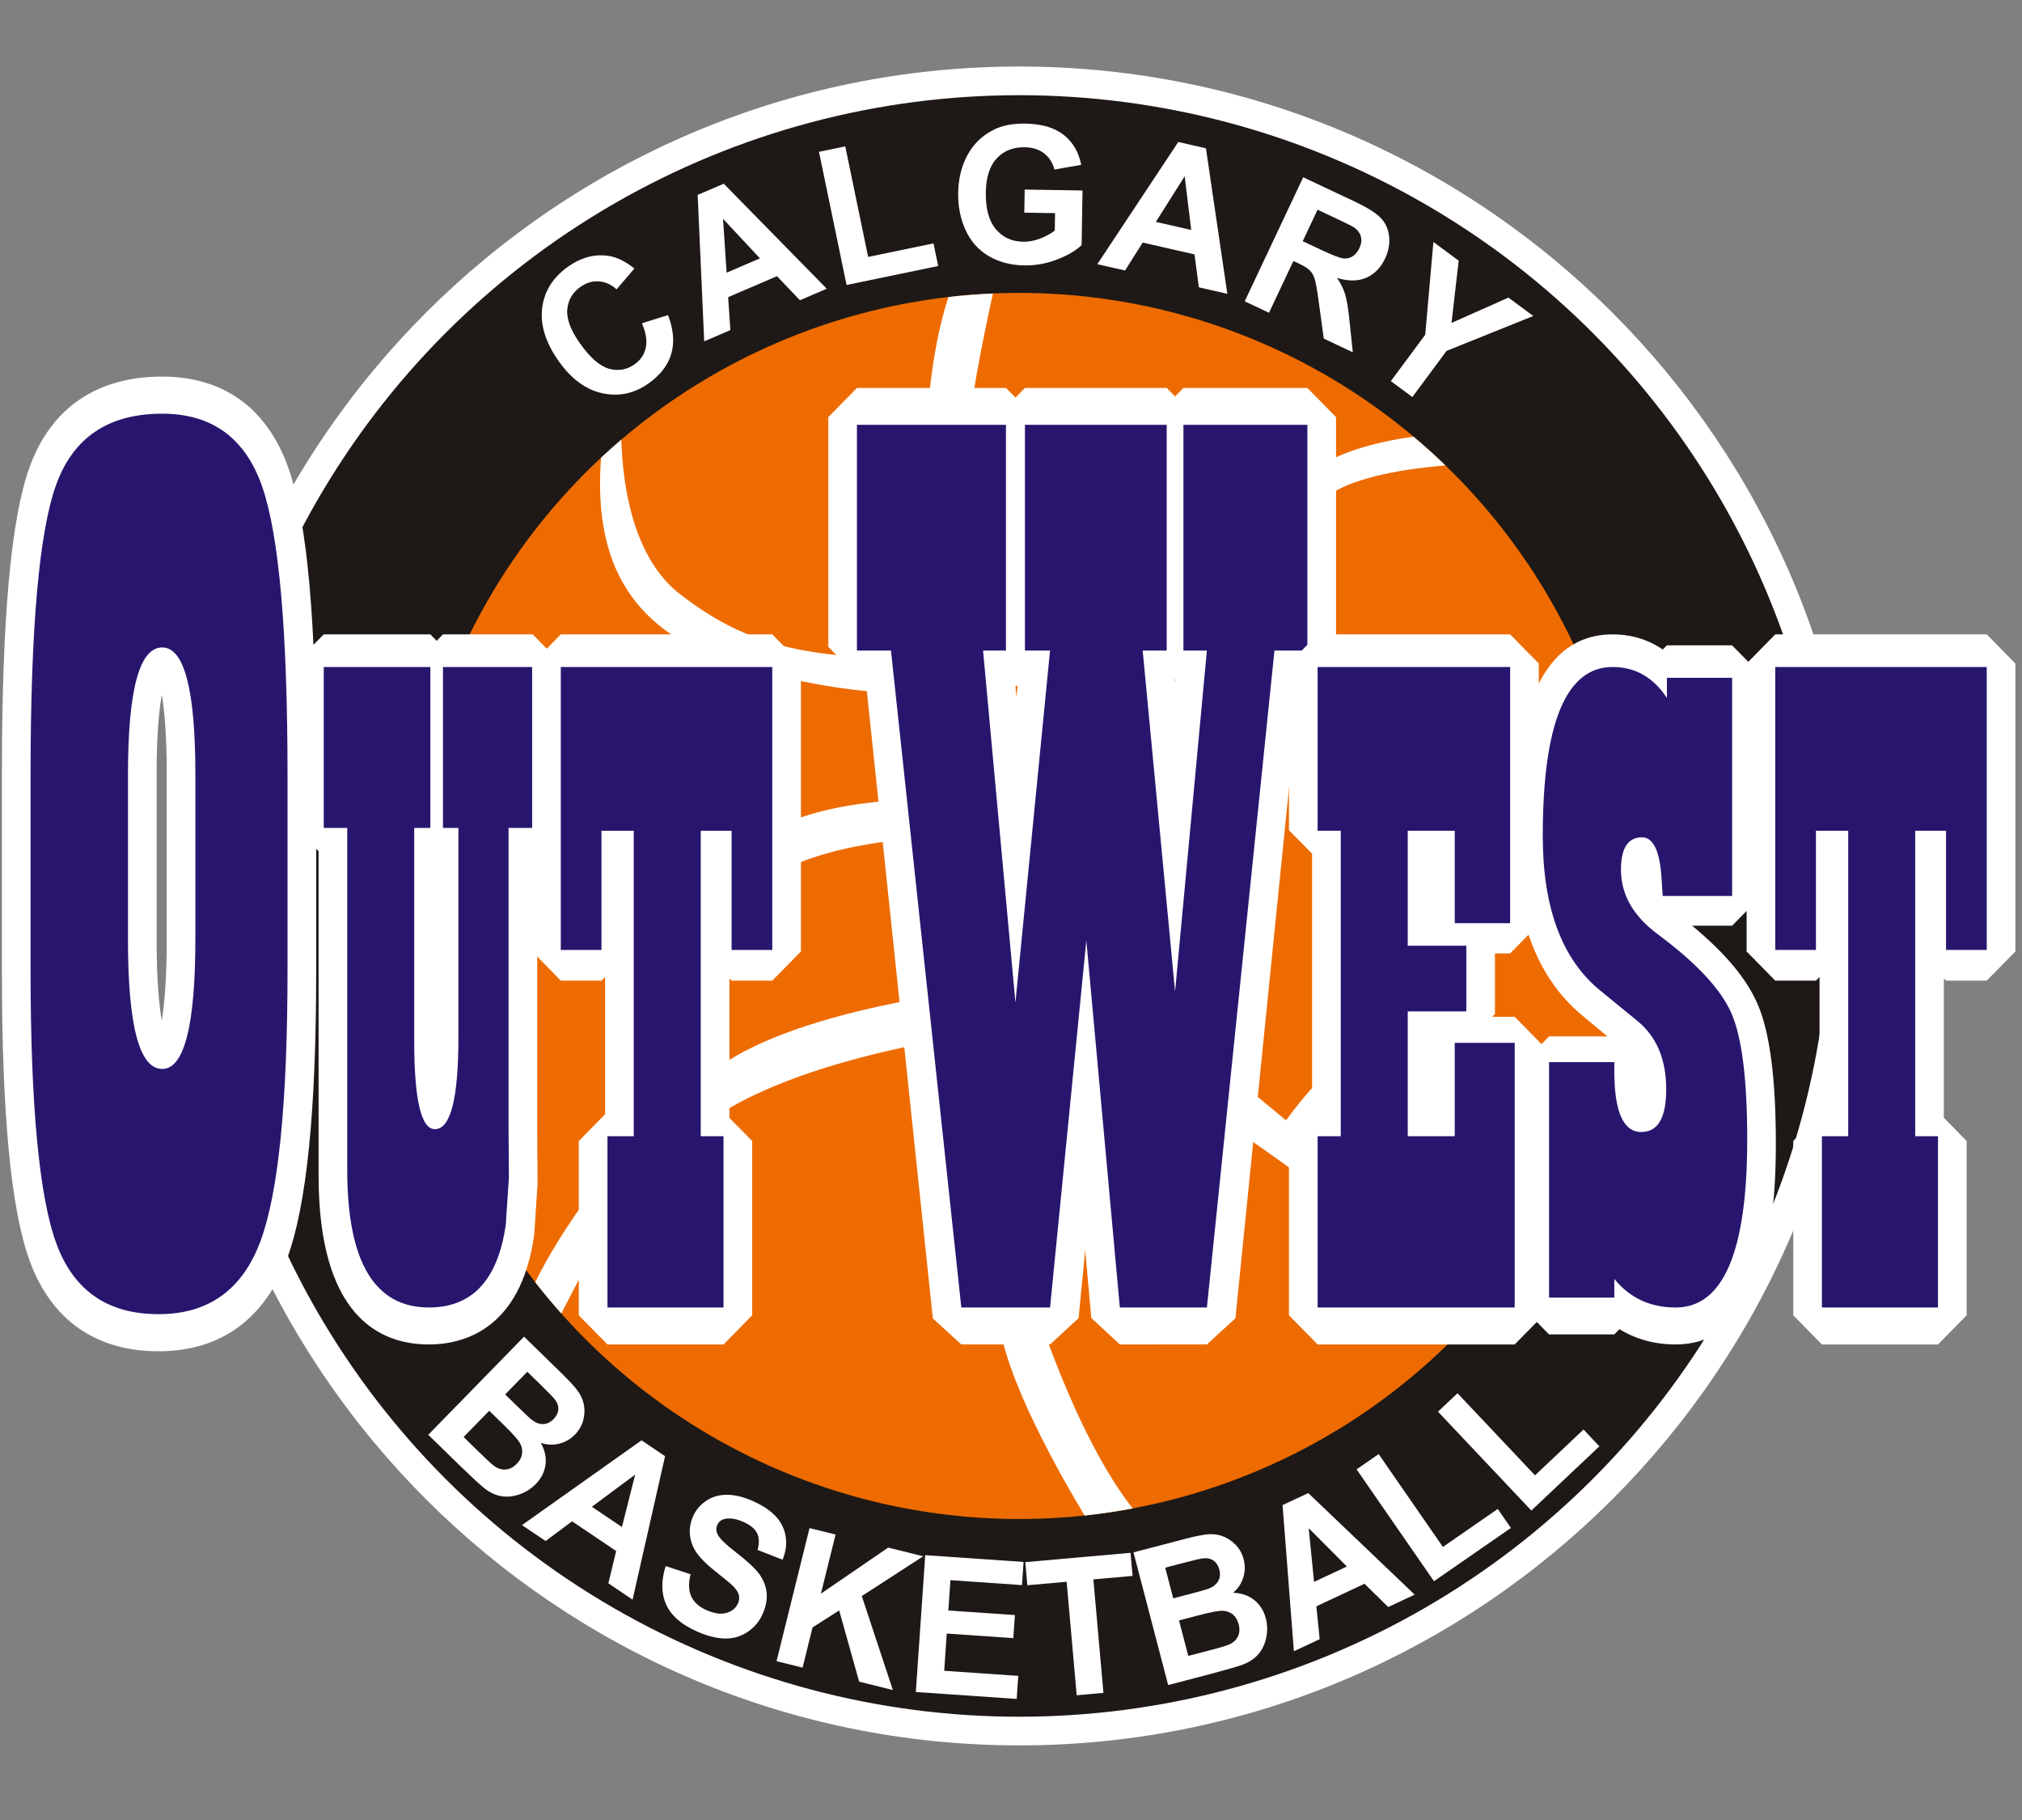 <?xml version="1.0" encoding="utf-8"?>
<!-- Generator: Adobe Illustrator 16.0.0, SVG Export Plug-In . SVG Version: 6.00 Build 0)  -->
<!DOCTYPE svg PUBLIC "-//W3C//DTD SVG 1.1//EN" "http://www.w3.org/Graphics/SVG/1.1/DTD/svg11.dtd">
<svg version="1.1" id="Layer_1" xmlns="http://www.w3.org/2000/svg" xmlns:xlink="http://www.w3.org/1999/xlink" x="0px" y="0px"
	 width="300px" height="270px" viewBox="0 0 300 270" enable-background="new 0 0 300 270" xml:space="preserve">
<rect x="0" y="0" width="300" height="270" fill="#808080" stroke="none"/>
<path fill="#FFFFFF" d="M151.215,258.932c-68.666,0-124.53-55.864-124.53-124.531S82.549,9.87,151.215,9.87
	c68.667,0,124.531,55.864,124.531,124.531S219.882,258.932,151.215,258.932z"/>
<circle fill="#1E1916" cx="151.215" cy="134.401" r="120.279"/>
<circle fill="#EE6B01" cx="151.216" cy="134.401" r="90.946"/>
<path fill="#FFFFFF" d="M95.246,47.958l3.875-1.218c0.811,2.15,0.969,4.064,0.477,5.742c-0.493,1.677-1.601,3.132-3.322,4.363
	c-2.13,1.523-4.418,2.024-6.862,1.504c-2.445-0.521-4.599-2.083-6.461-4.687c-1.969-2.754-2.81-5.386-2.521-7.896
	s1.557-4.568,3.804-6.175c1.963-1.403,3.984-1.945,6.065-1.625c1.235,0.186,2.509,0.811,3.82,1.874l-2.641,3.083
	c-0.804-0.722-1.684-1.116-2.641-1.183s-1.865,0.208-2.727,0.824c-1.188,0.851-1.839,1.98-1.949,3.391
	c-0.111,1.41,0.538,3.101,1.948,5.072c1.496,2.092,2.927,3.321,4.291,3.688s2.63,0.132,3.797-0.703
	c0.861-0.615,1.399-1.427,1.616-2.435S95.843,49.363,95.246,47.958z"/>
<path fill="#FFFFFF" d="M122.663,42.832l-3.98,1.708l-3.405-3.567l-7.243,3.109l0.327,4.889l-3.882,1.666l-0.967-21.724l3.869-1.661
	L122.663,42.832z M112.751,38.328l-5.475-5.865l0.53,7.988L112.751,38.328z"/>
<path fill="#FFFFFF" d="M125.603,42.279l-4.092-19.758l3.899-0.808l3.396,16.401l9.695-2.007l0.694,3.356L125.603,42.279z"/>
<path fill="#FFFFFF" d="M151.973,31.547l0.057-3.427l8.58,0.139l-0.131,8.103c-0.848,0.819-2.068,1.533-3.66,2.141
	c-1.594,0.608-3.201,0.898-4.824,0.873c-2.063-0.034-3.853-0.509-5.372-1.427c-1.519-0.917-2.65-2.212-3.395-3.885
	s-1.101-3.485-1.068-5.437c0.034-2.118,0.495-3.994,1.383-5.626c0.887-1.632,2.167-2.875,3.841-3.727
	c1.275-0.655,2.854-0.967,4.736-0.937c2.449,0.04,4.352,0.601,5.711,1.682s2.221,2.56,2.586,4.435l-3.967,0.699
	c-0.262-1.003-0.771-1.8-1.529-2.391c-0.756-0.59-1.709-0.895-2.857-0.914c-1.739-0.028-3.132,0.518-4.177,1.639
	s-1.586,2.801-1.622,5.04c-0.039,2.414,0.451,4.233,1.473,5.458c1.021,1.224,2.373,1.85,4.059,1.877
	c0.834,0.013,1.674-0.142,2.518-0.466s1.57-0.722,2.178-1.193l0.043-2.581L151.973,31.547z"/>
<path fill="#FFFFFF" d="M182.099,43.59l-4.223-0.963l-0.652-4.888l-7.686-1.752l-2.614,4.144l-4.118-0.939l12.011-18.127L178.922,22
	L182.099,43.59z M176.739,34.114l-0.971-7.964l-4.275,6.768L176.739,34.114z"/>
<path fill="#FFFFFF" d="M184.676,44.699l8.677-18.4l7.58,3.574c1.906,0.899,3.213,1.717,3.921,2.455
	c0.708,0.738,1.123,1.652,1.243,2.742c0.121,1.09-0.075,2.179-0.588,3.267c-0.651,1.381-1.583,2.335-2.794,2.864
	c-1.211,0.529-2.654,0.541-4.33,0.037c0.558,0.836,0.958,1.653,1.2,2.453c0.243,0.8,0.457,2.118,0.642,3.954l0.485,4.617
	l-4.307-2.031l-0.716-5.232c-0.25-1.867-0.458-3.066-0.623-3.6s-0.405-0.958-0.722-1.276s-0.888-0.672-1.715-1.062l-0.73-0.344
	l-3.622,7.682L184.676,44.699z M193.284,35.779l2.665,1.256c1.728,0.815,2.842,1.248,3.343,1.3s0.96-0.048,1.377-0.302
	s0.756-0.656,1.016-1.208c0.292-0.619,0.368-1.195,0.227-1.727c-0.141-0.532-0.479-0.986-1.016-1.361
	c-0.272-0.18-1.139-0.614-2.599-1.302l-2.811-1.325L193.284,35.779z"/>
<path fill="#FFFFFF" d="M206.358,56.539l5.1-6.878l1.214-13.766l3.75,2.78l-1.065,9.229l8.445-3.757l3.686,2.732l-12.858,5.168
	l-5.083,6.855L206.358,56.539z"/>
<path fill="#FFFFFF" d="M77.754,198.296l5.64,5.508c1.117,1.09,1.902,1.951,2.357,2.583c0.455,0.631,0.75,1.311,0.886,2.038
	s0.102,1.485-0.104,2.273s-0.615,1.497-1.229,2.126c-0.666,0.682-1.455,1.134-2.366,1.354c-0.912,0.222-1.813,0.178-2.699-0.133
	c0.607,1.098,0.839,2.183,0.693,3.256s-0.629,2.03-1.45,2.871c-0.646,0.662-1.424,1.16-2.333,1.494s-1.805,0.437-2.687,0.306
	c-0.882-0.13-1.743-0.521-2.584-1.175c-0.526-0.411-1.704-1.496-3.533-3.256l-4.803-4.689L77.754,198.296z M72.585,209.289
	l-3.8,3.893l2.637,2.575c1.026,1.002,1.707,1.608,2.041,1.818c0.501,0.334,1.035,0.477,1.602,0.429
	c0.567-0.048,1.103-0.329,1.606-0.846c0.427-0.437,0.687-0.908,0.778-1.413s0.012-1.017-0.241-1.534
	c-0.252-0.519-1.026-1.41-2.322-2.676L72.585,209.289z M78.237,203.501l-3.287,3.365l1.867,1.823
	c1.11,1.084,1.816,1.741,2.118,1.972c0.546,0.416,1.099,0.617,1.659,0.602s1.069-0.258,1.528-0.729
	c0.439-0.449,0.677-0.933,0.711-1.449s-0.157-1.036-0.574-1.56c-0.25-0.309-1.046-1.117-2.387-2.427L78.237,203.501z"/>
<path fill="#FFFFFF" d="M93.854,237.311l-3.592-2.421l1.155-4.795l-6.537-4.405l-3.933,2.922l-3.503-2.36l17.739-12.577l3.492,2.354
	L93.854,237.311z M92.273,226.538l1.966-7.778l-6.428,4.771L92.273,226.538z"/>
<path fill="#FFFFFF" d="M98.764,232.329l3.698,1.22c-0.332,1.32-0.301,2.413,0.096,3.277c0.396,0.864,1.146,1.543,2.253,2.034
	c1.171,0.521,2.168,0.659,2.989,0.411c0.821-0.247,1.385-0.713,1.689-1.397c0.195-0.439,0.236-0.869,0.124-1.289
	s-0.43-0.882-0.951-1.387c-0.358-0.342-1.209-1.045-2.552-2.107c-1.729-1.366-2.824-2.588-3.287-3.664
	c-0.651-1.516-0.65-3.008,0.004-4.479c0.421-0.947,1.075-1.717,1.962-2.31s1.916-0.887,3.087-0.883
	c1.171,0.005,2.448,0.314,3.833,0.931c2.262,1.006,3.737,2.274,4.425,3.806c0.688,1.531,0.682,3.164-0.021,4.896l-3.712-1.453
	c0.27-1.024,0.241-1.86-0.085-2.506c-0.326-0.646-1.001-1.197-2.025-1.653c-1.057-0.47-1.984-0.614-2.782-0.432
	c-0.513,0.116-0.876,0.415-1.091,0.896c-0.195,0.439-0.183,0.896,0.039,1.369c0.282,0.602,1.213,1.511,2.791,2.729
	s2.688,2.246,3.332,3.084c0.643,0.839,1.026,1.764,1.15,2.775s-0.075,2.105-0.598,3.28c-0.474,1.065-1.204,1.935-2.191,2.609
	s-2.105,1.005-3.355,0.991c-1.25-0.015-2.657-0.37-4.223-1.065c-2.278-1.014-3.786-2.335-4.523-3.964
	C98.102,236.422,98.076,234.515,98.764,232.329z"/>
<path fill="#FFFFFF" d="M115.212,246.438l4.896-19.745l3.865,0.958l-2.175,8.769l9.982-6.832l5.196,1.288l-9.114,5.904l4.61,13.938
	l-5.001-1.24l-2.964-10.571l-3.952,2.523l-1.479,5.967L115.212,246.438z"/>
<path fill="#FFFFFF" d="M135.88,251.01l1.396-20.296l14.587,1.003l-0.235,3.434l-10.615-0.73l-0.31,4.5l9.877,0.679l-0.235,3.42
	l-9.877-0.68l-0.38,5.524l10.991,0.755l-0.234,3.42L135.88,251.01z"/>
<path fill="#FFFFFF" d="M159.747,251.494l-1.491-16.837l-5.829,0.517l-0.304-3.428l15.61-1.384l0.304,3.429l-5.815,0.515
	l1.492,16.837L159.747,251.494z"/>
<path fill="#FFFFFF" d="M168.173,230.298l7.626-1.994c1.51-0.395,2.652-0.624,3.429-0.688c0.775-0.063,1.51,0.033,2.203,0.292
	s1.325,0.679,1.895,1.262s0.965,1.299,1.188,2.149c0.241,0.922,0.222,1.831-0.059,2.727s-0.782,1.644-1.506,2.244
	c1.254,0.045,2.303,0.406,3.147,1.084c0.845,0.679,1.416,1.586,1.713,2.723c0.234,0.895,0.26,1.817,0.077,2.77
	c-0.182,0.951-0.557,1.771-1.122,2.459c-0.566,0.688-1.347,1.225-2.34,1.608c-0.623,0.24-2.16,0.689-4.611,1.35l-6.494,1.697
	L168.173,230.298z M172.881,232.566l1.19,4.552l2.524-0.66c1.501-0.393,2.429-0.659,2.781-0.799
	c0.638-0.253,1.095-0.624,1.371-1.111c0.275-0.488,0.33-1.05,0.164-1.686c-0.159-0.608-0.451-1.061-0.876-1.356
	c-0.425-0.295-0.969-0.399-1.632-0.312c-0.394,0.055-1.497,0.319-3.311,0.794L172.881,232.566z M174.928,240.394l1.376,5.263
	l3.566-0.933c1.388-0.362,2.258-0.633,2.61-0.812c0.544-0.257,0.942-0.641,1.193-1.15c0.251-0.511,0.285-1.115,0.104-1.813
	c-0.155-0.591-0.425-1.056-0.81-1.395c-0.386-0.339-0.865-0.534-1.439-0.585s-1.737,0.153-3.49,0.611L174.928,240.394z"/>
<path fill="#FFFFFF" d="M209.889,236.566l-3.922,1.839l-3.521-3.453l-7.138,3.346l0.487,4.875l-3.824,1.793l-1.68-21.681
	l3.813-1.787L209.889,236.566z M199.834,232.391l-5.664-5.682l0.792,7.966L199.834,232.391z"/>
<path fill="#FFFFFF" d="M212.755,234.574l-11.482-16.591l3.274-2.266l9.532,13.772l8.141-5.635l1.951,2.818L212.755,234.574z"/>
<path fill="#FFFFFF" d="M227.203,224.092l-13.852-14.671l2.895-2.733l11.5,12.179l7.198-6.797l2.354,2.492L227.203,224.092z"/>
<path fill="#FFFFFF" d="M103.152,161.78l-1.625-1.125c0,0-7.375,13.625,3.75,5.625s31.625-11.446,31.625-11.446
	s4.375-1.929,0.793-6.947C107.113,153.119,103.152,161.78,103.152,161.78z"/>
<path fill="#FFFFFF" d="M88.652,175.655c-4.727,6.242-7.563,11.148-9.241,14.561c1.238,1.591,2.53,3.138,3.869,4.642
	c2.529-4.995,4.372-8.202,4.372-8.202v-3.375C87.652,183.28,98.402,162.78,88.652,175.655z"/>
<path fill="#FFFFFF" d="M113.402,130.78c8.125-6,24.25-6.5,24.25-6.5s21.375-4.5,3-5.5s-27.25,4.875-27.25,4.875l-8.25,3.375
	C105.152,127.03,105.277,136.78,113.402,130.78z"/>
<path fill="#FFFFFF" d="M168.06,223.783c-8.825-11.204-15.032-31.878-15.032-31.878l-5.5-8.25c0,0-0.125,0.875,0.625,11.625
	c0.604,8.64,9.355,23.892,12.771,29.55C163.332,224.574,165.711,224.223,168.06,223.783z"/>
<path fill="#FFFFFF" d="M209.711,64.769c-9.811,1.405-13.434,4.136-13.434,4.136s-5.375,5.625-5.75,6.375s-23.375,21.5-23.375,21.5
	s-4.875,0.125-25.75,0.75s-30.125-1.375-40.5-9.375c-7.137-5.503-8.536-16.567-8.714-22.937c-1.024,0.875-2.027,1.771-3.011,2.69
	c-1.334,17.508,6.151,26.718,21.225,31.042c16.875,4.841,26.375,3.83,32.25,4.032c5.875,0.202,11-2.328,11-2.328s-3,3.875,13,1.625
	s15-6.125,17.25-8.17s3.125-3.455,4.125-5.33s2.5-10.625,9-15.25c4.105-2.921,12.096-4.046,17.429-4.479
	C212.926,67.569,211.343,66.141,209.711,64.769z"/>
<path fill="#FFFFFF" d="M201.527,155.53c-4.163,2.286-8.324,7.396-10.712,10.667c-4.443-3.617-8.197-6.767-8.172-7.018l-1.741,6.726
	c3.5,2.375,12.929,9.125,12.929,9.125l1.66,2.75c0,0,11.911,1.625,5.411-3.5c-1.573-1.241-3.459-2.74-5.411-4.307
	c0.001,0,4.786-4.068,6.036-5.318S207.902,152.03,201.527,155.53z"/>
<path fill="#FFFFFF" d="M143.152,68.655c0.527-7.902,2.841-19.125,4.172-25.111c-2.224,0.094-4.427,0.268-6.606,0.518
	c-2.551,7.708-3.065,17.093-3.065,17.093S142.402,79.905,143.152,68.655z"/>
<path fill="#FFFFFF" d="M23.519,200.462c-9.292,0-15.896-4.625-19.101-13.375c-2.783-7.596-4.135-21.655-4.135-42.982v-29.388
	c0-22.885,1.337-37.726,4.087-45.369c3.172-8.818,9.982-13.479,19.696-13.479c9.239,0,15.761,4.825,18.862,13.954
	c2.681,7.892,3.983,22.629,3.983,45.054v29.228c0,20.729-1.403,34.645-4.291,42.54C39.314,195.684,32.709,200.462,23.519,200.462z
	 M24.007,103.058c-0.408,2.284-0.768,5.919-0.768,11.637v24.919c0,5.762,0.355,9.447,0.761,11.779
	c0.395-2.365,0.735-6.111,0.735-11.996v-24.702C24.735,108.977,24.397,105.345,24.007,103.058z"/>
<path fill="#28166E" d="M38.91,72.221c-2.5-7.232-7.449-10.85-14.844-10.85c-7.917,0-13.152,3.485-15.703,10.455
	C5.81,78.797,4.535,93.17,4.535,114.949v28.88c0,20.253,1.289,33.838,3.867,40.755c2.579,6.918,7.617,10.376,15.117,10.376
	c7.395,0,12.435-3.603,15.118-10.811c2.682-7.206,4.023-20.646,4.023-40.32v-28.723C42.66,93.75,41.41,79.454,38.91,72.221z
	 M28.988,139.201c0,12.919-1.641,19.378-4.922,19.378c-3.386,0-5.078-6.388-5.078-19.163v-24.489c0-12.587,1.692-18.88,5.078-18.88
	c3.281,0,4.922,6.293,4.922,18.88V139.201z"/>
<path fill="#FFFFFF" d="M166.147,199.452l-4.234-3.933l-0.903-10.078l-0.982,10.109l-4.231,3.901h-13.167l-4.228-3.865
	l-10.027-95.303h-1.23l-4.252-4.327V61.878l4.252-4.327h22.11l1.407,1.433l1.408-1.433h21.034l1.242,1.264l1.242-1.264h18.385
	l4.252,4.327v34.079l-4.252,4.327h-1.049l-9.628,95.283l-4.229,3.885H166.147z M150.803,103.414l0.389-4.023l-0.53-0.539
	l-0.248,0.253L150.803,103.414z M174.31,101.265l0.191-2.087l-0.155-0.158l-0.225,0.229L174.31,101.265z"/>
<path fill="#28166E" d="M193.973,63.024v33.49h-4.886l-10.021,97.454h-12.919l-4.969-54.45l-5.383,54.45h-13.167l-10.434-97.454
	h-5.052v-33.49h22.11v33.49h-3.395l4.802,52.208l5.135-52.208h-3.727v-33.49h21.034v33.49h-3.561l4.803,50.583l4.721-50.583h-3.479
	v-33.49H193.973z"/>
<polygon fill="#FFFFFF" points="195.491,199.452 191.239,195.126 191.239,169.271 194.674,165.776 194.674,126.653 191.239,123.158 
	191.239,98.437 195.491,94.11 224.057,94.11 228.309,98.437 228.309,137.112 224.057,141.439 221.805,141.439 221.805,150.429 
	221.393,150.848 224.733,150.848 228.985,155.175 228.985,195.126 224.733,199.452 "/>
<path fill="#28166E" d="M224.057,98.951v38.006h-8.221v-13.712h-6.973v17.054h8.689v9.745h-8.689v18.517h6.973v-13.853h8.897v39.26
	h-29.242v-25.407h3.435v-45.316h-3.435V98.951H224.057z"/>
<path fill="#FFFFFF" d="M248.616,199.452c-3.097,0-5.911-0.774-8.336-2.271l-0.77,0.783h-9.679l-4.252-4.327V158.08l4.252-4.327
	h8.653l-3.8-3.161c-6.665-5.566-10.042-14.533-10.042-26.655c0-7.377,0-29.827,14.606-29.827c2.775,0,5.289,0.765,7.457,2.249
	l0.608-0.62h9.678l4.252,4.327v32.938l-4.252,4.327h-5.934c4.919,4.066,8.114,7.897,9.726,11.65
	c1.815,4.23,2.697,11.029,2.697,20.787C263.482,189.465,258.48,199.452,248.616,199.452z"/>
<path fill="#28166E" d="M256.993,100.551v32.368H246.69l-0.156-2.436c-0.243-4.177-1.214-6.266-2.913-6.266
	c-2.082,0-3.122,1.602-3.122,4.804c0,3.666,1.803,6.846,5.411,9.537c5.758,4.271,9.418,8.191,10.979,11.764
	c1.561,3.574,2.342,9.815,2.342,18.726c0,16.613-3.538,24.92-10.614,24.92c-3.781,0-6.816-1.415-9.105-4.246v2.784h-9.679v-34.943
	h9.679v1.322c0,6.033,1.335,9.049,4.006,9.049c2.463,0,3.694-2.111,3.694-6.334c0-4.408-1.405-7.772-4.215-10.094l-5.619-4.594
	c-5.654-4.641-8.481-12.275-8.481-22.902c0-16.707,3.451-25.06,10.354-25.06c3.364,0,6.053,1.531,8.065,4.594v-2.993H256.993z"/>
<polygon fill="#FFFFFF" points="270.313,199.452 266.061,195.126 266.061,169.271 269.963,165.301 269.963,144.933 269.428,145.477 
	263.393,145.477 259.141,141.15 259.141,98.437 263.393,94.11 294.768,94.11 299.02,98.437 299.02,141.15 294.768,145.477 
	288.731,145.477 288.405,145.145 288.405,165.83 291.787,169.271 291.787,195.126 287.535,199.452 "/>
<path fill="#28166E" d="M294.768,98.951v41.975h-6.036v-17.681h-4.578v45.316h3.382v25.407h-17.223v-25.407h3.902v-45.316h-4.787
	v17.681h-6.035V98.951H294.768z"/>
<path fill="#FFFFFF" d="M63.642,199.452c-7.47,0-16.375-4.352-16.375-25.081v-48.09l-3.487-3.548V98.437l4.252-4.327h15.818
	l0.937,0.953l0.937-0.953h13.319l4.252,4.327v24.296l-3.59,3.653v41.823l0.051,7.265l-0.009,0.317l-0.468,7.155l-0.034,0.331
	C77.248,197.351,68.612,199.452,63.642,199.452z"/>
<path fill="#28166E" d="M79.043,98.951v23.876h-3.589v44.69l0.052,7.169l-0.468,7.031c-1.18,8.168-4.978,12.251-11.395,12.251
	c-8.083,0-12.124-6.798-12.124-20.396v-7.239v-43.506h-3.486V98.951h15.818v23.876h-2.394v31.603c0,8.725,1.022,13.087,3.069,13.087
	c2.324,0,3.486-4.525,3.486-13.574v-31.116h-2.289V98.951H79.043z"/>
<polygon fill="#FFFFFF" points="90.126,199.452 85.875,195.126 85.875,169.271 89.776,165.301 89.776,144.933 89.242,145.477 
	83.206,145.477 78.954,141.15 78.954,98.437 83.206,94.11 114.581,94.11 118.833,98.437 118.833,141.15 114.581,145.477 
	108.545,145.477 108.219,145.145 108.219,165.83 111.601,169.271 111.601,195.126 107.349,199.452 "/>
<path fill="#28166E" d="M114.581,98.951v41.975h-6.036v-17.681h-4.579v45.316h3.382v25.407H90.126v-25.407h3.902v-45.316h-4.787
	v17.681h-6.036V98.951H114.581z"/>
</svg>
